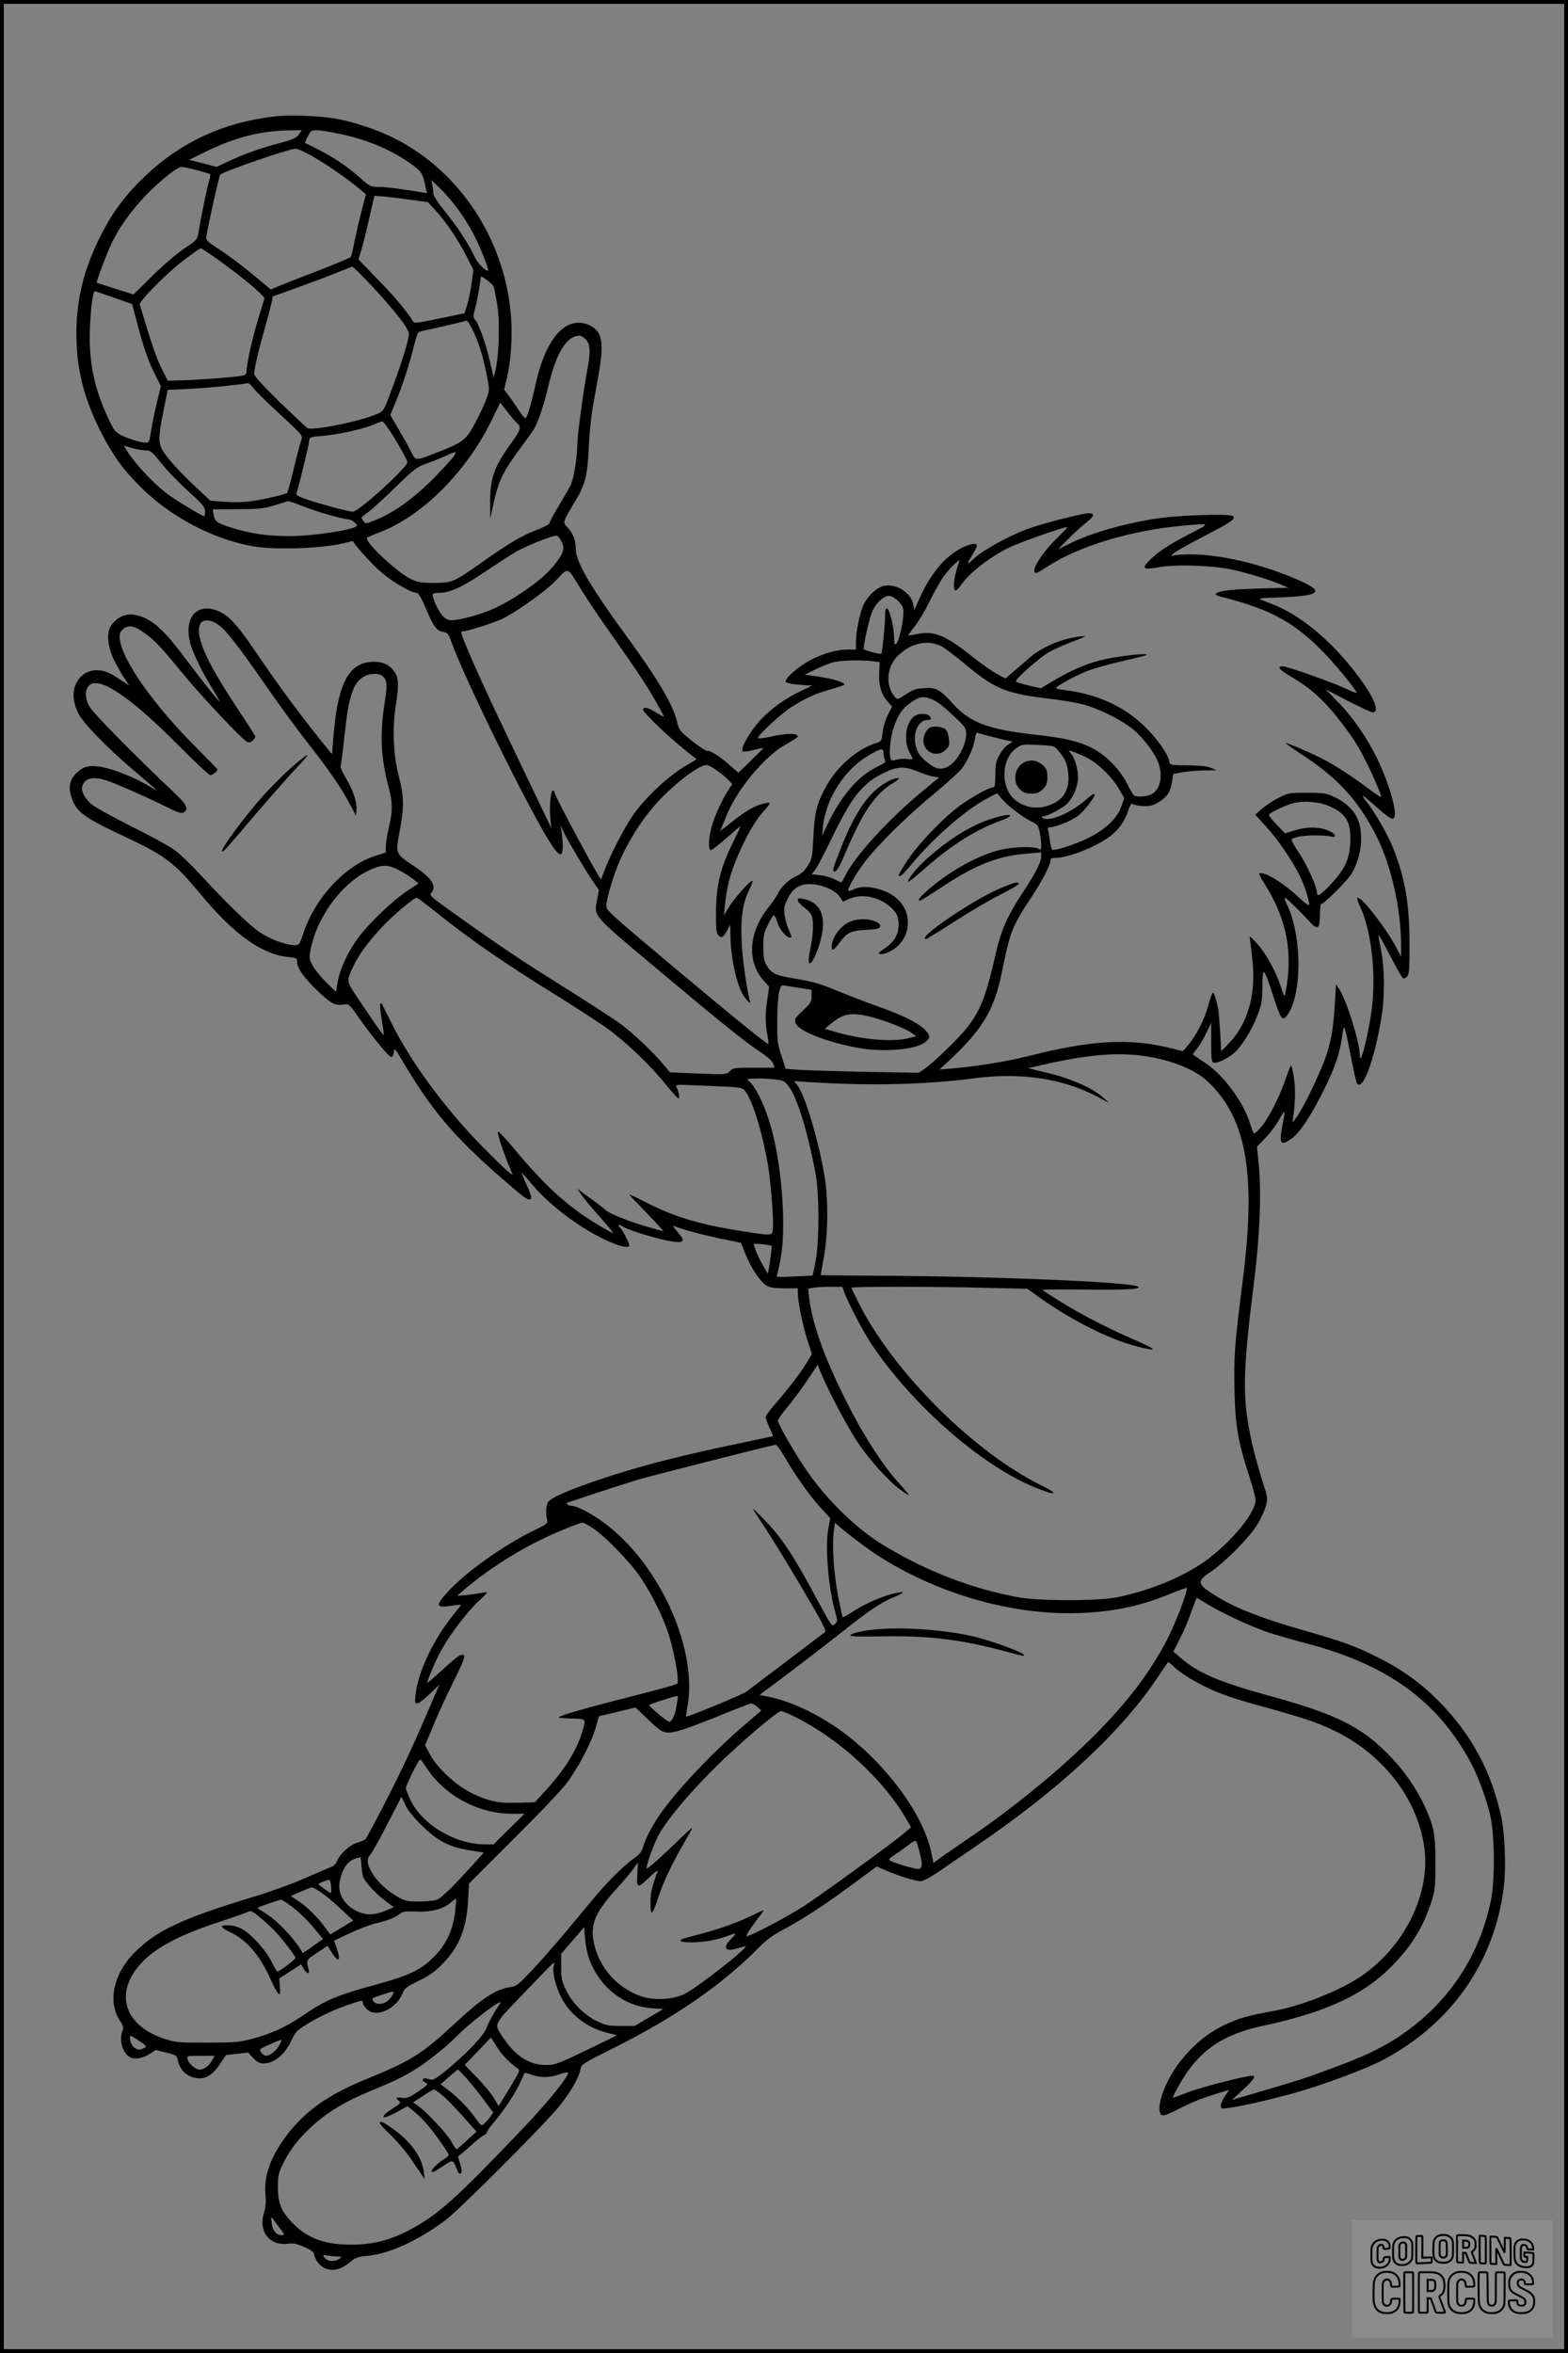 <?xml version="1.0" encoding="UTF-8"?>
<svg xmlns="http://www.w3.org/2000/svg" version="1.0" width="1024pt" height="1536pt" viewBox="0 0 1024 1536" preserveAspectRatio="xMidYMid meet">
  <rect x="0" y="0" width="1024" height="1536" fill="#808080" stroke="none"/>
  <g transform="translate(0.00 0.00) scale(1)">
    <g transform="translate(0,1536) scale(0.1,-0.1)" fill="#000000" stroke="none">
      <path d="M1794 14600 c-334 -38 -615 -168 -850 -393 -123 -117 -209 -233 -283 -378 -112 -219 -163 -424 -162 -649 0 -225 47 -415 156 -632 76 -152 144 -248 260 -364 195 -196 475 -344 737 -390 155 -27 485 -13 617 26 19 5 35 9 36 7 14 -29 129 -155 185 -203 74 -63 196 -134 230 -134 13 0 29 -27 60 -100 51 -120 71 -147 114 -155 29 -6 35 -13 51 -58 81 -230 477 -1037 632 -1292 74 -121 98 -132 98 -45 -1 30 -4 73 -8 95 l-8 40 24 -50 c26 -55 129 -228 189 -318 l39 -57 -11 -61 c-21 -115 -41 -92 409 -469 393 -330 559 -463 653 -525 49 -32 80 -60 87 -77 l10 -28 -135 0 c-127 0 -136 -1 -157 -22 -23 -23 -25 -23 -207 -16 l-185 8 -39 47 c-65 79 -196 204 -278 265 -42 32 -213 143 -380 247 -276 172 -448 288 -765 516 -99 71 -110 82 -97 96 39 43 4 98 -112 175 -123 82 -122 79 -94 227 30 158 29 227 -5 357 -36 138 -44 311 -21 459 21 137 20 179 -4 219 -29 48 -75 72 -138 72 -157 0 -231 -128 -261 -450 -6 -63 -11 -124 -11 -135 0 -20 -1 -20 -18 1 -187 230 -310 396 -497 670 -105 155 -162 216 -227 244 -145 62 -234 -46 -182 -221 20 -65 79 -185 145 -291 26 -43 46 -78 44 -78 -7 0 -119 141 -227 285 -120 160 -186 225 -261 260 -91 43 -165 27 -220 -46 -33 -45 -26 -134 16 -224 20 -41 51 -96 69 -122 l32 -48 -29 19 c-17 11 -46 30 -65 42 -86 56 -174 51 -229 -11 -50 -58 -54 -141 -10 -231 33 -66 183 -220 359 -370 83 -70 150 -128 150 -130 0 -3 -17 6 -38 19 -102 63 -256 124 -338 133 -68 8 -96 1 -139 -37 -47 -42 -60 -90 -40 -157 30 -100 76 -135 342 -260 273 -128 330 -171 501 -377 219 -264 399 -393 571 -412 58 -6 61 -7 61 -32 0 -41 48 -108 139 -194 87 -81 110 -93 166 -84 33 5 36 3 91 -76 91 -130 203 -267 219 -267 8 0 15 13 17 32 3 31 5 28 53 -52 190 -323 334 -494 645 -766 139 -121 169 -144 186 -144 22 0 17 22 -22 107 -19 43 -31 74 -26 68 5 -5 38 -43 72 -83 121 -142 333 -297 509 -372 71 -30 121 -38 121 -20 0 16 -48 108 -60 115 -5 3 -10 11 -10 16 0 5 10 3 23 -5 62 -40 345 -116 381 -103 23 9 20 18 -21 67 -27 31 -32 42 -18 36 47 -21 188 -58 306 -83 l128 -26 29 -73 c38 -93 97 -181 136 -205 24 -15 51 -19 119 -19 l87 0 0 -29 c0 -55 31 -207 61 -303 l31 -97 -37 -62 c-40 -65 -124 -175 -212 -275 -29 -34 -53 -67 -53 -75 0 -8 11 -38 25 -68 14 -30 24 -55 23 -56 -2 -1 -106 -23 -233 -50 -299 -62 -511 -114 -716 -175 -274 -82 -487 -165 -518 -203 -15 -19 -19 -77 -8 -117 6 -24 1 -29 -95 -75 -187 -92 -420 -257 -539 -381 -100 -105 -98 -123 10 -106 34 5 61 7 61 5 0 -2 -21 -29 -47 -61 -130 -160 -232 -373 -249 -522 -6 -53 -4 -60 11 -60 9 0 45 27 80 61 l64 61 -36 -84 c-127 -297 -189 -432 -304 -658 -72 -140 -136 -260 -142 -266 -7 -6 -31 -16 -55 -23 -46 -13 -113 -74 -132 -122 -7 -16 -22 -31 -34 -35 -11 -4 -86 -36 -166 -71 -80 -36 -226 -89 -325 -119 -494 -149 -662 -229 -808 -382 -130 -137 -163 -316 -82 -436 20 -29 23 -41 15 -62 -24 -63 0 -148 51 -174 29 -16 84 -6 129 24 l37 24 69 -17 c64 -16 69 -19 75 -49 13 -66 60 -110 126 -118 56 -7 101 21 149 91 l40 60 72 8 73 8 33 -36 c25 -26 42 -35 66 -35 72 0 143 60 186 156 19 42 34 60 79 88 82 53 179 100 278 135 102 36 107 36 107 16 0 -9 11 -27 25 -40 60 -61 196 1 236 107 10 28 27 40 102 77 69 33 107 60 156 110 109 110 159 233 168 420 l6 105 301 301 c196 196 319 326 352 375 76 110 150 255 174 341 l22 76 119 28 119 29 63 -60 c34 -34 75 -71 91 -82 55 -42 99 -31 416 97 95 39 180 71 186 71 7 0 25 -10 40 -23 l26 -23 -98 -84 c-213 -180 -467 -449 -571 -605 -49 -73 -87 -146 -103 -202 -10 -33 -24 -49 -66 -79 -30 -20 -91 -76 -137 -123 -85 -90 -91 -97 -297 -346 -69 -82 -169 -197 -224 -255 -91 -96 -103 -106 -145 -112 -94 -14 -181 -71 -354 -231 -222 -206 -287 -247 -582 -368 -239 -97 -386 -197 -507 -348 -116 -145 -168 -283 -154 -413 4 -44 1 -76 -10 -113 -38 -121 35 -216 154 -202 38 5 59 1 109 -21 52 -23 62 -32 67 -58 4 -17 19 -43 35 -58 53 -51 128 -43 202 21 28 25 46 31 101 36 146 13 330 96 515 232 88 65 648 625 748 749 71 88 126 184 135 236 5 34 9 37 249 157 378 191 678 399 911 634 54 55 99 88 160 120 135 72 272 161 450 293 l166 122 54 -24 c81 -35 198 -72 231 -72 18 0 60 22 116 60 48 33 158 108 243 166 547 372 952 748 1190 1104 35 52 65 97 67 99 2 3 18 -9 36 -26 46 -43 111 -85 203 -131 98 -49 181 -78 415 -142 240 -67 315 -92 425 -144 325 -154 552 -447 596 -769 40 -301 -130 -645 -414 -838 -133 -91 -383 -191 -560 -224 -190 -35 -237 -49 -336 -96 -111 -54 -204 -132 -290 -243 -83 -107 -143 -260 -128 -322 9 -33 23 -31 117 16 97 49 149 70 255 103 l82 25 -24 -35 c-30 -45 -39 -72 -26 -85 12 -12 252 38 463 96 184 50 479 160 589 218 449 237 731 641 791 1132 15 122 7 343 -16 451 -63 298 -197 546 -410 761 -121 121 -237 205 -397 285 -147 74 -226 102 -476 174 -309 88 -479 157 -622 253 -80 54 -79 75 7 132 92 60 259 231 306 311 21 35 45 87 53 116 15 52 15 53 -25 175 -21 68 -51 175 -65 238 -65 294 -62 450 15 1065 36 286 47 563 30 746 l-12 124 54 56 c30 30 70 84 90 120 42 73 43 71 21 -41 -22 -119 -10 -134 63 -81 53 38 127 152 212 323 69 138 105 246 117 351 4 35 10 53 15 46 4 -7 22 -88 40 -180 18 -92 35 -173 40 -180 36 -59 114 147 161 431 23 143 21 329 -7 459 -8 41 -14 76 -12 77 2 2 36 -59 76 -136 40 -77 77 -142 83 -146 5 -3 17 1 26 10 15 15 17 44 17 219 -1 256 -27 414 -104 614 -35 89 -124 246 -179 312 -45 56 -22 43 65 -35 85 -76 111 -91 119 -69 17 43 -34 218 -109 376 -66 138 -158 272 -255 372 l-86 88 145 -76 c81 -41 154 -75 163 -75 50 0 12 94 -98 241 -171 228 -381 401 -567 469 -35 13 -67 26 -71 29 -5 4 22 8 60 9 335 9 376 33 197 113 -225 101 -505 169 -699 170 -56 0 -110 -3 -120 -7 -13 -5 -17 -4 -12 4 8 13 78 54 236 136 145 75 177 97 165 115 -12 21 -377 8 -530 -18 -218 -38 -402 -92 -538 -159 l-78 -38 68 68 c37 38 89 86 116 106 54 42 60 62 17 62 -39 0 -317 -71 -400 -103 -132 -50 -296 -141 -357 -200 -41 -38 -41 -31 -3 31 17 27 30 54 30 61 0 19 -43 12 -98 -15 -110 -55 -208 -172 -278 -333 l-33 -74 -7 38 c-14 75 -109 136 -189 121 -47 -9 -107 -64 -135 -123 -25 -54 -50 -174 -50 -244 l0 -49 -53 0 c-74 0 -157 -24 -248 -71 -71 -37 -159 -113 -159 -138 0 -10 51 -19 130 -24 l45 -2 -69 -33 c-105 -49 -197 -115 -269 -191 -66 -70 -134 -188 -117 -205 4 -4 36 -1 71 8 34 8 63 15 64 13 1 -1 -35 -38 -81 -82 l-82 -80 -54 48 c-61 56 -132 101 -150 95 -6 -2 -50 27 -97 64 -82 66 -86 71 -99 125 -24 107 -123 276 -323 550 -250 342 -339 496 -339 583 0 55 -18 100 -57 141 -29 31 -29 30 58 175 61 102 76 162 84 344 3 79 15 194 25 255 11 60 29 162 40 225 35 203 23 274 -53 313 -151 77 -289 -68 -357 -373 -35 -155 -58 -230 -70 -230 -5 0 -26 26 -46 58 -20 31 -49 73 -64 92 l-28 36 19 79 c25 106 36 260 27 387 -34 502 -329 957 -762 1175 -111 56 -264 107 -381 128 -109 19 -304 27 -401 15z m157 -118 c-17 -24 -37 -33 -128 -57 -117 -30 -240 -74 -343 -124 l-65 -31 -90 24 -90 23 115 56 c186 91 355 133 538 136 l83 1 -20 -28z m252 7 c182 -36 333 -98 466 -188 78 -54 91 -71 106 -141 l13 -62 -32 6 c-97 18 -238 36 -284 36 -51 0 -57 3 -120 59 -104 91 -193 148 -360 228 -2 0 6 19 18 42 18 36 24 41 56 41 20 0 82 -9 137 -21z m-136 -165 c102 -61 217 -142 291 -206 l32 -26 -30 -114 c-16 -62 -36 -152 -46 -199 -9 -48 -19 -91 -23 -96 -3 -6 -100 -46 -216 -91 -115 -44 -232 -90 -258 -101 l-48 -21 -82 68 c-104 87 -183 147 -273 206 -64 42 -71 50 -66 74 15 92 84 397 90 402 29 24 450 169 493 169 15 1 73 -27 136 -65z m-780 -75 c43 -12 81 -23 85 -25 3 -2 0 -25 -8 -50 -13 -45 -57 -259 -69 -339 -6 -38 -12 -45 -88 -95 -46 -30 -138 -108 -209 -178 l-126 -124 -119 37 c-65 20 -119 38 -121 40 -5 4 64 187 96 255 70 147 195 302 345 427 56 47 96 73 112 73 14 0 60 -10 102 -21z m1707 -259 c30 -41 73 -109 95 -152 40 -72 106 -237 98 -244 -10 -10 -67 46 -85 85 -40 86 -111 196 -192 295 -46 57 -80 109 -80 121 0 13 -3 38 -6 56 l-7 34 62 -60 c33 -32 85 -93 115 -135z m-299 64 l100 -14 53 -58 c67 -73 148 -194 202 -301 l42 -84 -12 -83 c-6 -46 -19 -110 -28 -141 l-18 -58 -164 -34 c-154 -32 -165 -33 -174 -17 -37 62 -126 168 -233 276 l-122 126 18 59 c10 33 34 127 52 209 l34 148 75 -6 c41 -4 120 -14 175 -22z m-1284 -380 c163 -115 321 -247 316 -264 -3 -8 -21 -68 -41 -132 -37 -121 -76 -297 -76 -341 0 -21 -6 -26 -37 -31 -64 -10 -282 -26 -383 -29 l-95 -2 -41 83 c-34 68 -64 155 -141 413 -7 23 189 219 302 302 50 37 93 67 96 67 4 0 49 -30 100 -66z m1013 -176 c153 -164 246 -283 246 -316 0 -40 -37 -161 -103 -341 -60 -163 -60 -163 -101 -182 -113 -50 -424 -113 -459 -93 -8 5 -89 82 -181 170 -114 111 -166 169 -166 183 0 33 27 150 70 301 21 74 41 151 45 170 l6 35 162 58 c89 32 205 75 257 97 52 21 98 39 102 39 3 1 58 -54 122 -121z m800 -8 c3 -8 13 -58 22 -110 19 -109 14 -335 -9 -430 l-13 -55 -23 100 c-27 118 -74 251 -97 276 -15 17 -15 23 -1 76 13 47 37 183 37 207 0 11 79 -49 84 -64z m-2480 -73 l119 -42 29 -110 c41 -160 75 -260 120 -348 l39 -78 -26 -105 c-14 -58 -31 -141 -38 -185 -10 -69 -14 -79 -32 -79 -33 0 -117 25 -163 49 -39 20 -49 33 -82 104 -88 188 -123 337 -124 532 0 130 18 306 33 304 3 0 60 -19 125 -42z m2337 -200 c40 -76 70 -171 94 -286 23 -113 23 -114 4 -168 -10 -30 -42 -100 -71 -155 -62 -118 -82 -135 -242 -197 -160 -63 -150 -63 -185 8 -17 33 -54 99 -82 146 l-50 86 34 82 c42 98 98 272 123 379 12 50 24 80 34 83 8 2 78 18 155 35 76 17 141 33 144 35 8 8 22 -7 42 -48z m744 -72 c30 -29 33 -82 10 -201 -27 -149 -65 -429 -65 -489 0 -83 -24 -225 -45 -266 -10 -19 -44 -78 -76 -131 -33 -54 -59 -103 -59 -111 0 -8 -37 -28 -86 -47 -101 -39 -171 -81 -347 -204 -196 -138 -203 -141 -322 -141 -89 0 -106 3 -155 27 -93 46 -306 248 -283 268 5 4 40 19 80 34 275 104 563 389 727 719 l63 129 46 -59 c24 -32 54 -67 66 -77 28 -25 22 -42 -49 -141 -104 -144 -131 -223 -129 -381 l1 -99 18 85 c34 160 64 222 188 388 32 42 66 90 76 105 29 48 66 154 97 286 51 217 119 327 202 330 10 1 29 -10 42 -24z m-2167 -322 c16 -21 95 -98 175 -172 139 -127 145 -135 136 -160 -6 -14 -28 -97 -49 -185 -21 -87 -41 -160 -44 -163 -9 -10 -151 -43 -230 -54 -51 -8 -117 -9 -177 -5 l-96 8 -116 109 c-64 60 -138 140 -166 177 -61 81 -63 100 -23 302 l27 135 150 7 c116 6 310 25 377 37 3 0 20 -16 36 -36z m910 -310 c64 -105 92 -157 92 -171 0 -34 -317 -322 -355 -322 -26 0 -171 38 -278 72 -77 26 -96 35 -91 48 12 29 84 325 84 346 0 19 7 22 83 28 101 8 275 47 337 74 25 12 50 21 57 21 6 1 38 -43 71 -96z m-1704 -78 c27 -8 66 -15 86 -15 33 0 41 -6 102 -82 36 -46 115 -128 176 -183 96 -87 110 -104 111 -132 1 -18 -2 -33 -6 -33 -9 0 -135 74 -208 123 -101 68 -228 199 -300 310 -9 15 -16 27 -14 27 2 0 26 -7 53 -15z m2105 -46 c-6 -12 -63 -75 -127 -141 -128 -132 -259 -228 -383 -280 -68 -28 -71 -29 -85 -11 -7 10 -13 20 -13 23 0 3 21 21 47 40 26 19 106 92 177 162 120 116 136 129 201 152 39 14 96 37 125 50 67 31 72 31 58 5z m-990 -334 c89 -35 261 -85 295 -85 20 0 56 -27 56 -41 0 -25 -281 -69 -441 -69 -140 0 -257 17 -376 55 -96 30 -110 40 -118 85 l-6 35 163 1 c145 1 172 4 243 26 44 14 84 26 89 27 5 0 47 -15 95 -34z m5785 -183 c-139 -72 -207 -118 -264 -177 -46 -48 -31 -56 73 -37 112 19 348 11 477 -17 102 -23 247 -67 320 -99 l45 -19 -205 -5 c-190 -6 -270 -17 -270 -38 0 -4 21 -13 48 -19 301 -77 453 -158 633 -336 85 -84 239 -270 239 -288 0 -3 -38 12 -85 34 -90 41 -368 139 -397 139 -39 0 -24 -21 40 -59 146 -85 233 -164 351 -320 74 -98 104 -145 156 -250 45 -89 95 -208 95 -223 0 -5 -35 18 -78 50 -102 78 -231 162 -312 202 -77 39 -220 100 -234 100 -5 0 53 -41 129 -91 218 -144 352 -294 466 -521 95 -189 159 -474 159 -710 l0 -73 -26 50 c-73 139 -240 353 -260 333 -3 -4 6 -32 21 -63 74 -157 105 -458 70 -688 -28 -186 -75 -356 -75 -272 0 80 -84 349 -132 425 l-23 35 -7 -119 c-9 -156 -22 -237 -54 -338 -31 -97 -136 -319 -188 -398 -37 -54 -37 -55 -32 -20 15 97 17 192 7 259 -6 41 -14 78 -18 84 -3 5 -18 -29 -33 -75 -36 -112 -111 -262 -161 -321 -22 -26 -44 -47 -48 -47 -4 0 -15 27 -25 59 -43 143 -172 320 -293 401 -43 29 -80 54 -82 56 -2 2 9 18 24 36 16 18 43 64 62 103 l33 69 0 -127 c0 -108 2 -129 16 -134 19 -7 88 25 131 61 49 41 121 156 155 248 28 73 31 96 32 191 1 132 9 126 68 -56 50 -152 58 -168 84 -147 9 8 25 33 35 55 74 168 62 495 -25 677 -13 26 -20 48 -15 48 8 0 93 -81 158 -153 56 -62 71 -53 71 44 0 40 4 69 10 69 18 0 171 153 197 197 63 108 80 247 43 347 -25 65 -78 117 -159 155 -51 23 -67 26 -176 26 -116 0 -122 -1 -185 -33 -36 -18 -85 -51 -109 -72 l-44 -38 67 -73 c76 -82 171 -219 222 -321 31 -62 64 -162 64 -196 0 -8 -31 14 -68 50 -103 97 -236 177 -258 155 -3 -3 12 -31 32 -63 148 -231 191 -458 138 -718 -6 -27 -8 -23 -28 40 -33 101 -100 223 -157 285 -50 54 -50 54 -45 22 3 -18 10 -82 16 -142 23 -225 -36 -415 -166 -544 l-39 -39 -6 119 c-4 65 -10 134 -13 153 -15 73 -27 110 -35 110 -4 0 -18 -37 -30 -82 -23 -90 -80 -201 -133 -262 l-33 -38 -85 21 c-264 65 -513 51 -912 -50 -156 -39 -340 -69 -513 -84 l-80 -7 89 83 c114 107 196 210 239 302 41 87 60 148 92 310 42 203 64 256 177 425 72 108 128 214 128 245 0 13 8 17 33 17 82 0 261 70 354 139 56 41 99 101 120 167 9 30 21 50 26 47 23 -14 92 -20 126 -11 45 13 97 51 115 86 8 15 17 48 21 74 l7 46 62 11 c35 6 98 11 142 12 l79 1 -35 15 c-25 11 -69 16 -152 17 -116 1 -116 1 -122 26 -11 53 -84 155 -168 235 -135 128 -309 206 -521 231 -32 3 -55 10 -50 15 23 22 136 83 207 110 45 17 148 46 229 64 82 19 151 36 155 39 16 17 -200 -8 -305 -35 -92 -23 -192 -67 -301 -131 l-85 -51 -79 18 c-43 10 -81 22 -83 26 -9 13 153 157 216 192 35 20 103 50 152 68 48 17 85 34 83 36 -3 3 -42 -2 -88 -11 -103 -21 -211 -72 -280 -134 -29 -26 -75 -66 -103 -89 l-49 -42 -56 30 c-31 16 -108 71 -171 121 -165 132 -241 162 -350 139 -28 -6 -54 -10 -56 -8 -2 2 15 26 37 53 23 27 68 101 99 165 32 64 72 136 89 160 38 55 118 133 107 104 -33 -87 -46 -177 -26 -189 5 -3 21 13 37 35 55 79 181 178 312 244 60 30 357 135 382 135 4 0 -23 -30 -61 -67 -112 -108 -187 -233 -141 -233 5 0 38 19 73 42 206 134 548 237 889 267 180 16 179 18 34 -57z m-4099 -43 c24 -45 18 -73 -28 -135 -51 -70 -120 -130 -237 -208 -115 -77 -215 -123 -328 -152 -126 -32 -147 -31 -182 7 -29 30 -72 127 -63 142 2 4 19 7 38 7 73 0 155 37 303 138 81 54 173 114 205 132 77 43 247 109 264 103 8 -3 20 -18 28 -34z m135 -325 c38 -61 112 -171 164 -245 169 -238 252 -362 314 -469 33 -58 59 -106 57 -108 -1 -2 -24 11 -51 27 -51 33 -84 40 -84 17 0 -17 166 -176 270 -259 41 -33 76 -61 78 -62 2 -1 -23 -17 -55 -35 -123 -69 -282 -218 -365 -340 -54 -80 -148 -263 -178 -347 -13 -35 -24 -63 -25 -63 -11 0 -305 549 -305 570 0 5 -4 10 -9 10 -15 0 -24 -104 -17 -179 l6 -66 -24 50 c-58 120 -266 556 -351 735 -89 188 -196 431 -210 478 -5 18 -2 22 14 22 28 0 207 58 255 82 102 52 276 177 346 248 87 90 69 97 170 -66z m2066 -68 c27 -27 34 -42 34 -74 0 -59 -28 -185 -45 -202 -13 -12 -15 -8 -16 40 -1 67 -29 182 -46 188 -10 3 -13 -13 -13 -55 0 -51 -18 -234 -24 -240 -6 -7 -116 23 -116 31 0 30 35 189 52 233 22 60 76 113 114 113 16 0 39 -13 60 -34z m-4439 -155 c52 -38 127 -134 322 -415 88 -126 207 -288 264 -360 124 -156 223 -299 274 -399 l38 -72 3 39 c4 51 -21 125 -70 208 -22 37 -37 71 -34 77 3 5 15 95 26 199 28 266 57 349 133 389 37 18 92 19 114 1 30 -25 34 -57 18 -156 -35 -217 -30 -364 20 -558 30 -113 31 -162 5 -274 -11 -47 -20 -103 -20 -125 l0 -40 -69 -22 c-194 -61 -389 -269 -467 -497 -28 -84 -30 -86 -60 -86 -53 0 -156 37 -224 82 -66 42 -210 182 -399 386 -57 62 -131 132 -165 156 -33 24 -161 94 -283 154 -121 61 -238 126 -258 144 -42 37 -68 88 -58 115 18 53 63 65 148 42 50 -14 278 -114 403 -177 74 -37 96 -44 110 -36 36 23 25 48 -55 124 -290 275 -543 533 -562 573 -25 51 -27 94 -5 125 56 80 261 -53 586 -380 108 -109 203 -198 211 -198 15 0 47 25 47 37 0 3 -61 66 -135 140 -275 273 -487 572 -502 708 -4 34 -1 47 16 64 35 35 80 28 147 -23 72 -53 98 -81 253 -269 123 -149 378 -420 414 -439 14 -7 23 -5 38 8 11 10 18 23 15 30 -3 7 -60 96 -126 196 -197 296 -269 465 -231 537 17 31 69 28 118 -8z m4722 -140 c20 -11 85 -60 145 -109 206 -173 273 -200 582 -236 71 -9 163 -25 204 -36 103 -29 243 -99 317 -159 70 -57 145 -157 168 -221 31 -89 12 -175 -45 -205 -30 -16 -98 -20 -115 -7 -5 4 -25 38 -44 75 -49 99 -145 194 -241 240 -89 42 -172 60 -375 83 -289 32 -413 79 -519 197 -86 96 -112 110 -190 105 -53 -3 -73 -10 -119 -40 -52 -35 -56 -36 -71 -20 -63 71 -58 192 12 265 84 88 198 115 291 68z m-454 -97 l50 -6 -3 -65 c-5 -83 12 -143 52 -189 l32 -37 -28 -54 c-15 -30 -30 -81 -34 -113 -6 -57 -8 -60 -43 -71 -131 -42 -261 -158 -335 -299 -53 -101 -67 -161 -74 -315 -7 -133 -9 -143 -37 -187 -21 -33 -43 -53 -78 -69 -51 -24 -100 -73 -120 -118 -7 -14 -32 -51 -56 -81 -133 -165 -146 -357 -33 -482 l35 -39 -11 -77 c-15 -95 -15 -161 -1 -236 6 -32 9 -60 7 -61 -6 -6 -254 196 -633 514 -406 341 -425 358 -425 387 0 52 53 224 99 321 78 163 170 295 280 403 117 116 244 204 281 195 28 -7 103 -61 138 -98 l24 -25 -25 -39 c-43 -68 -84 -156 -106 -227 -24 -77 -28 -166 -8 -166 6 1 52 36 102 80 49 43 90 78 91 77 1 -1 -22 -51 -52 -112 -80 -163 -107 -277 -108 -447 -1 -115 2 -140 16 -154 20 -20 33 -13 58 34 l19 37 1 -60 c1 -171 47 -365 101 -426 29 -32 30 -32 25 -9 -25 105 -48 277 -53 391 -7 152 9 249 52 335 13 27 22 50 19 54 -9 9 -121 -116 -155 -173 l-31 -52 7 74 c4 40 15 107 25 147 37 145 140 358 214 443 66 76 66 75 22 67 -60 -11 -127 -49 -217 -122 -44 -36 -79 -61 -76 -57 3 4 19 44 37 88 71 181 255 402 398 479 39 22 72 43 72 47 0 24 -69 24 -177 0 -46 -10 -83 -14 -83 -9 0 19 150 159 218 202 90 58 161 90 260 117 43 12 81 25 85 29 14 12 -71 39 -168 53 l-90 13 77 37 c42 21 96 42 120 46 52 11 175 13 243 5z m391 -249 c39 -16 74 -44 167 -132 52 -50 57 -59 57 -97 0 -22 -10 -61 -21 -86 -44 -98 -104 -147 -164 -136 -37 7 -109 66 -129 105 -47 93 -12 211 63 211 24 0 27 10 9 28 -15 15 -62 16 -88 2 -61 -32 -83 -157 -42 -237 12 -23 22 -44 22 -47 0 -3 -16 -3 -36 0 -20 2 -52 0 -70 -5 -31 -9 -35 -7 -40 16 -10 38 4 148 27 208 28 76 57 115 113 153 54 36 80 39 132 17z m394 -245 c41 -11 88 -22 105 -25 l29 -6 -30 -20 c-17 -10 -43 -41 -57 -68 -23 -41 -27 -61 -27 -130 0 -68 -3 -81 -16 -81 -25 0 -142 -65 -219 -122 -107 -80 -263 -242 -333 -346 -34 -51 -62 -98 -62 -103 0 -22 23 -4 83 69 149 179 362 363 501 434 l58 30 30 -36 c36 -44 135 -120 193 -148 40 -19 45 -26 55 -70 5 -27 10 -65 10 -84 0 -31 -2 -34 -19 -24 -33 17 -171 12 -257 -10 -142 -36 -327 -140 -461 -257 -58 -51 -75 -73 -55 -73 5 0 67 39 138 86 226 150 371 207 564 222 l90 8 0 -26 c0 -38 -38 -112 -125 -243 -96 -147 -137 -239 -171 -387 -63 -278 -97 -368 -182 -480 -54 -71 -225 -238 -285 -278 l-37 -25 -343 6 c-188 4 -383 10 -434 13 l-92 7 -28 86 c-26 79 -28 98 -27 231 0 82 6 164 13 188 11 40 14 43 39 38 15 -3 60 -10 100 -16 l72 -12 0 -41 c0 -37 -6 -46 -56 -93 -49 -45 -56 -55 -50 -78 13 -51 177 -120 386 -162 178 -37 410 -18 469 38 29 26 26 42 -14 81 -46 44 -145 92 -315 152 -74 27 -193 72 -264 102 -103 42 -155 57 -255 73 -136 22 -163 34 -196 91 -16 27 -20 52 -20 119 0 74 4 93 31 145 16 33 33 60 38 60 5 0 15 -20 22 -44 13 -45 58 -101 81 -101 17 0 17 -1 -6 51 -11 24 -23 68 -27 96 -6 45 -3 60 20 106 36 74 85 102 167 94 73 -6 147 -42 174 -83 l20 -30 40 18 c88 39 210 11 284 -66 27 -28 35 -45 39 -85 6 -70 -22 -126 -89 -171 -43 -29 -48 -36 -31 -38 12 -2 38 5 58 14 147 70 167 263 36 361 -76 57 -204 80 -266 48 -16 -9 -32 -13 -35 -10 -9 10 49 113 107 189 85 111 272 296 446 439 87 72 172 149 188 171 41 55 77 138 85 193 5 35 9 43 22 38 9 -4 50 -15 91 -25z m433 -92 c45 -53 60 -88 64 -158 6 -83 -23 -143 -84 -178 -90 -49 -183 -45 -260 13 -101 78 -97 273 7 343 33 23 42 24 140 19 104 -5 105 -5 133 -39z m-1143 -14 c0 -14 4 -33 9 -43 8 -15 0 -22 -53 -48 -122 -60 -229 -184 -317 -365 l-40 -83 5 56 c19 188 143 380 306 472 77 44 90 45 90 11z m1320 -26 c78 -38 172 -128 219 -211 l33 -57 -18 -52 c-26 -80 -109 -157 -226 -213 -92 -43 -211 -80 -227 -71 -4 3 -11 30 -15 60 -3 30 -9 61 -12 70 -4 11 0 16 13 16 35 0 131 38 176 69 44 30 126 136 114 147 -4 4 -24 -9 -46 -29 -99 -89 -244 -154 -288 -128 -14 8 -15 10 -3 11 28 0 135 57 162 86 40 43 68 112 68 170 0 57 -21 128 -48 157 -16 19 -16 19 8 13 14 -4 54 -21 90 -38z m-1097 -94 c34 -15 79 -29 101 -33 l39 -6 -109 -90 c-221 -183 -439 -421 -503 -550 -12 -25 -25 -45 -27 -45 -3 0 -23 9 -46 21 -22 11 -64 23 -94 26 l-53 6 24 32 c14 17 61 108 106 201 131 273 202 362 344 430 86 42 133 43 218 8z m2682 -224 c118 -51 150 -105 143 -243 -6 -109 -35 -170 -129 -272 -67 -71 -89 -83 -89 -49 0 35 -65 179 -115 254 -31 45 -53 85 -50 90 16 25 174 36 265 18 30 -6 22 17 -12 34 -59 30 -146 34 -226 9 l-70 -21 -55 57 c-31 32 -53 61 -50 65 9 15 108 61 158 75 66 17 168 10 230 -17z m-6069 -421 c32 -16 74 -43 93 -58 l34 -28 -74 -49 c-89 -59 -240 -201 -314 -298 -68 -90 -122 -203 -139 -292 l-12 -69 -66 65 c-36 36 -76 86 -88 110 -21 42 -22 49 -11 105 47 227 222 453 410 526 65 26 100 23 167 -12z m246 -277 c221 -177 429 -321 793 -547 121 -75 265 -169 320 -208 122 -88 282 -240 381 -364 42 -51 79 -93 85 -93 10 0 3 43 -13 73 -9 17 -2 18 124 12 73 -3 170 -7 215 -9 47 -2 89 -8 98 -16 49 -41 118 -254 160 -494 18 -104 37 -341 33 -409 -4 -57 6 -56 -208 -23 -273 43 -439 93 -625 189 -58 30 -105 52 -105 49 0 -3 53 -59 118 -125 64 -66 110 -118 102 -115 -9 3 -51 16 -93 27 -128 36 -258 88 -286 115 -14 13 -61 50 -104 80 l-78 56 33 -46 c18 -26 72 -90 120 -143 47 -53 85 -98 82 -100 -2 -2 -50 24 -106 58 -192 116 -339 250 -543 495 -54 66 -101 114 -103 108 -4 -14 29 -117 69 -215 l28 -68 -27 20 c-16 11 -100 94 -189 184 -232 239 -449 534 -573 782 -36 72 -66 132 -67 134 -2 2 -6 1 -10 -2 -3 -4 1 -51 10 -104 9 -53 15 -98 13 -100 -3 -3 -74 98 -173 247 -71 105 -71 104 -27 199 34 75 100 165 195 266 72 75 202 185 221 185 4 0 62 -44 130 -98z m2839 -681 c92 -24 223 -75 263 -104 l30 -21 -50 -13 c-104 -27 -301 -10 -473 39 l-74 22 39 33 c81 68 135 77 265 44z m1792 -256 c166 -25 320 -87 399 -160 257 -239 323 -599 235 -1295 -54 -424 -60 -501 -55 -728 5 -232 23 -333 99 -568 21 -66 39 -132 39 -146 0 -93 -202 -323 -379 -432 -150 -93 -337 -164 -526 -203 -126 -25 -507 -25 -645 0 -307 57 -601 171 -880 340 -173 105 -359 284 -492 473 -78 111 -198 318 -198 341 0 7 27 46 61 86 33 39 92 118 130 175 l69 103 17 -43 c42 -107 177 -363 242 -460 77 -116 203 -256 281 -313 26 -19 51 -35 55 -35 4 0 -20 29 -52 64 -125 136 -257 344 -382 601 -126 256 -199 469 -217 625 l-6 57 32 7 c18 3 68 6 112 6 l79 0 11 -32 c24 -68 128 -267 183 -348 266 -395 712 -785 1062 -929 140 -58 168 -48 41 14 -437 216 -955 731 -1183 1175 -30 60 -55 111 -55 114 0 8 563 8 887 -1 l262 -6 95 -68 c206 -144 442 -262 620 -308 139 -36 138 -24 -4 38 -181 78 -352 166 -491 252 -63 39 -117 74 -121 78 -4 3 118 5 270 3 273 -3 373 2 356 18 -33 30 -902 68 -1686 72 -214 1 -388 3 -388 4 0 1 9 55 21 121 27 153 29 365 5 518 -36 224 -128 537 -179 601 l-21 27 100 -7 c391 -25 758 -17 1076 25 307 40 580 -1 808 -122 l75 -40 -40 36 c-66 60 -204 122 -355 159 l-135 33 90 21 c298 68 494 85 678 57z m-2415 -152 c50 -6 57 -10 88 -52 52 -71 124 -309 170 -561 25 -134 25 -439 1 -570 -10 -51 -19 -95 -20 -96 -1 -1 -55 -4 -120 -7 -102 -5 -118 -4 -113 8 3 8 13 54 23 102 37 191 14 568 -51 825 -42 166 -114 318 -164 347 -20 12 100 15 186 4z m-59 -1079 l32 -7 -7 -59 c-4 -32 -10 -73 -13 -91 l-7 -32 -32 56 c-18 31 -39 75 -47 98 l-14 41 28 0 c16 0 43 -3 60 -6z m116 -1386 c69 -120 164 -253 235 -331 l62 -67 -12 -67 c-23 -120 0 -394 46 -552 15 -51 15 -55 -4 -73 -19 -19 -20 -17 -128 183 -140 262 -224 388 -330 496 -47 49 -82 81 -77 73 4 -8 42 -67 84 -130 42 -63 149 -239 238 -389 131 -222 160 -277 149 -285 -8 -6 -121 -92 -252 -191 -131 -99 -249 -188 -262 -198 -24 -19 -386 -168 -392 -162 -2 2 1 29 7 61 68 365 -165 901 -512 1179 -87 70 -204 135 -243 135 -12 0 -26 5 -29 10 -3 6 -5 10 -3 10 2 0 83 27 180 60 97 32 226 73 285 91 104 30 876 226 899 228 6 1 33 -36 59 -81z m-1247 -468 c77 -51 244 -225 306 -318 76 -115 143 -250 182 -368 38 -117 72 -310 57 -325 -5 -5 -108 -34 -229 -65 -286 -72 -492 -129 -529 -146 -28 -12 -24 -13 63 -16 103 -3 100 0 76 -82 -38 -128 -116 -253 -247 -395 l-64 -70 -109 -3 c-132 -5 -203 11 -319 71 -96 50 -215 163 -259 248 l-30 56 58 139 c32 77 92 206 133 288 54 107 71 152 64 159 -16 16 -42 -2 -150 -101 -50 -46 -91 -81 -91 -78 0 18 57 151 92 214 57 103 176 260 245 321 31 28 55 53 52 55 -2 3 -22 1 -44 -4 -22 -4 -65 -10 -95 -13 l-54 -4 39 34 c138 119 321 240 490 323 111 56 265 118 291 120 7 0 39 -18 72 -40z m1765 -112 c373 -272 881 -439 1337 -439 248 1 447 38 658 125 59 24 109 42 111 40 14 -13 -83 -260 -146 -373 -109 -197 -232 -359 -422 -555 -217 -223 -529 -482 -824 -685 -78 -53 -169 -116 -202 -139 l-59 -43 -14 67 c-54 270 -343 641 -654 840 -136 88 -286 153 -405 177 l-62 13 212 159 c116 88 270 207 342 264 152 122 245 184 318 213 69 28 82 41 32 32 -77 -13 -206 -67 -282 -116 -41 -27 -77 -47 -80 -45 -2 3 -15 63 -29 134 -28 146 -40 318 -30 416 l8 67 49 -42 c28 -24 92 -73 142 -110z m2234 -375 c86 -55 305 -157 413 -192 52 -16 158 -47 235 -67 533 -139 856 -371 1077 -774 47 -85 105 -241 131 -354 28 -125 31 -418 4 -549 -87 -432 -358 -782 -760 -983 -82 -41 -204 -90 -417 -166 -47 -17 -182 -59 -300 -93 l-215 -63 73 67 c67 62 87 91 62 91 -45 0 -353 -79 -427 -110 -51 -21 -93 -35 -93 -33 0 14 57 115 94 168 124 173 269 257 532 309 71 15 191 47 268 72 244 80 406 175 544 318 125 130 194 243 248 406 26 80 28 96 28 255 1 192 -9 243 -73 381 -52 110 -129 222 -219 316 -186 194 -350 277 -792 398 -326 89 -470 151 -581 249 l-46 40 42 83 c24 46 58 125 75 176 18 50 34 92 36 92 2 0 29 -17 61 -37z m-3451 -625 c-3 -13 -8 -41 -11 -63 -7 -42 -29 -85 -44 -85 -12 0 -131 99 -131 109 0 6 150 55 183 60 4 0 5 -9 3 -21z m771 -118 c288 -144 579 -413 726 -672 l27 -46 -53 -45 c-74 -62 -521 -387 -647 -470 -107 -69 -365 -205 -375 -196 -5 5 29 57 87 132 16 20 26 37 23 37 -3 0 -31 -13 -63 -29 -86 -43 -206 -87 -312 -116 -52 -14 -112 -30 -133 -36 -92 -25 24 -39 151 -19 35 6 83 18 105 26 81 30 83 29 44 -10 -62 -62 -42 -91 44 -63 27 8 49 13 49 11 0 -22 -326 -275 -400 -311 -77 -37 -200 -43 -284 -14 -156 55 -271 184 -307 345 -27 123 7 203 156 366 43 47 89 102 103 123 13 20 26 37 27 37 1 0 0 -34 -3 -75 -6 -94 2 -95 82 -17 32 31 55 48 51 37 -43 -118 -50 -150 -46 -238 2 -55 15 -39 46 55 32 103 94 233 168 360 31 53 57 100 57 104 0 5 -42 -32 -92 -82 -109 -106 -199 -186 -205 -181 -7 8 41 145 73 208 52 100 190 266 358 435 160 160 420 383 447 384 9 0 53 -18 96 -40z m-2388 -363 c121 -163 329 -267 535 -267 l81 0 -101 -100 -101 -100 -54 0 c-198 1 -411 128 -489 291 -16 35 -30 70 -30 77 0 7 21 54 46 105 41 80 48 90 58 73 6 -10 31 -46 55 -79z m-56 -342 c104 -102 177 -141 311 -163 l95 -15 -36 -41 c-158 -177 -240 -257 -272 -268 -20 -6 -72 -11 -117 -11 -68 0 -88 4 -130 27 -73 40 -141 102 -174 160 -35 60 -37 92 -11 120 11 12 61 101 111 199 l92 178 25 -52 c15 -35 53 -81 106 -134z m3251 -170 c23 -88 21 -115 -8 -115 -26 0 -149 36 -180 52 -16 9 -12 14 35 46 30 19 70 48 89 64 19 15 38 24 42 20 4 -4 14 -34 22 -67z m-3629 -175 c25 -43 84 -105 137 -145 l60 -45 -45 -19 c-77 -33 -127 -36 -186 -11 -94 41 -140 119 -121 205 19 84 52 129 106 144 l29 8 6 -62 c3 -33 9 -67 14 -75z m-213 -55 c2 -25 1 -44 -2 -43 -20 11 -80 54 -80 59 0 5 50 25 71 28 4 1 9 -19 11 -44z m-76 -31 c49 -33 83 -62 160 -134 l61 -57 -75 -46 -75 -45 -42 56 c-47 64 -112 126 -174 168 l-42 27 63 28 c35 15 68 28 74 28 6 1 29 -11 50 -25z m885 -141 c-15 -119 -60 -211 -143 -293 -81 -80 -160 -117 -368 -174 -255 -69 -335 -102 -480 -202 -109 -74 -203 -118 -325 -151 -92 -24 -116 -27 -300 -27 -181 -1 -207 1 -272 22 -256 80 -335 278 -186 467 90 115 250 205 521 294 99 33 189 64 201 71 19 10 29 5 84 -41 34 -28 79 -70 100 -93 43 -46 127 -156 127 -167 0 -9 -104 -89 -117 -89 -5 0 -22 28 -38 61 -32 70 -128 178 -189 214 -36 20 -79 30 -123 26 -27 -2 -11 -21 40 -44 107 -50 193 -149 263 -305 52 -114 69 -128 62 -51 l-4 54 71 46 71 46 17 -28 c19 -35 42 -39 33 -6 -17 63 -19 60 54 109 l69 46 28 -44 c44 -69 61 -57 33 25 l-18 53 104 49 c57 27 133 55 169 64 78 18 132 40 158 63 16 14 34 16 102 14 101 -5 181 16 228 58 17 15 34 27 36 25 1 -2 -2 -43 -8 -92z m-1056 34 c38 -29 98 -87 132 -129 l62 -75 -65 -47 c-36 -26 -67 -46 -68 -44 -46 87 -169 216 -251 264 -25 14 -44 28 -42 30 5 6 139 52 152 53 6 1 42 -23 80 -52z m1934 -339 c70 -182 224 -303 404 -317 l79 -6 -94 -55 -93 -55 -90 0 c-80 0 -97 3 -156 31 -84 40 -162 119 -203 204 -27 57 -31 76 -31 151 l0 85 75 87 75 87 6 -77 c4 -43 16 -104 28 -135z m-234 -48 c-8 -36 16 -133 49 -197 57 -112 168 -199 295 -231 l71 -18 -168 -82 c-220 -106 -235 -112 -301 -112 -108 0 -203 64 -287 196 -37 58 -37 64 7 124 18 24 331 349 337 350 2 0 1 -13 -3 -30z m-1045 -169 c0 -5 -12 -23 -26 -40 -29 -35 -82 -43 -104 -16 -16 20 -15 21 56 44 71 23 74 23 74 12z m687 -83 c-30 -43 -65 -107 -82 -151 -19 -50 -143 -178 -272 -281 -68 -54 -75 -57 -103 -48 -20 7 -32 7 -36 1 -7 -12 -6 -12 19 -26 15 -8 8 -16 -53 -57 -61 -40 -75 -46 -105 -40 -38 7 -45 -2 -19 -21 14 -10 10 -16 -34 -44 -104 -66 -84 -86 25 -25 l64 35 39 -31 c21 -17 58 -52 82 -79 48 -53 148 -194 148 -208 0 -5 -12 -16 -27 -26 -40 -24 -83 -64 -83 -77 0 -16 9 -13 73 30 65 44 66 44 89 -17 7 -18 15 -33 19 -33 17 0 18 20 4 65 l-14 47 32 27 c18 14 52 44 77 67 25 22 53 44 63 47 9 4 17 12 17 18 0 7 22 38 48 68 62 72 140 191 172 261 13 30 25 56 26 58 1 2 23 -4 48 -12 62 -21 111 -20 179 3 32 11 57 16 57 11 0 -30 -130 -191 -293 -362 -434 -456 -556 -566 -739 -663 -130 -69 -240 -97 -378 -98 -173 -1 -288 39 -385 137 -77 77 -100 132 -100 237 0 81 2 91 42 171 30 59 65 109 114 162 126 135 252 216 474 307 193 78 288 133 430 250 39 31 88 76 110 99 69 72 259 220 283 220 3 0 -3 -10 -11 -22z m-2346 -232 c48 -32 50 -35 31 -45 -30 -16 -49 -14 -72 9 -18 18 -29 70 -15 70 3 0 29 -15 56 -34z m2332 -35 c34 -54 82 -105 134 -141 22 -15 21 -15 -50 -132 l-71 -117 -29 51 c-16 28 -66 89 -111 135 l-81 84 85 88 c47 49 85 90 86 90 1 1 17 -25 37 -58z m-1417 11 c-19 -36 -62 -72 -87 -72 -10 0 -25 10 -33 22 -15 21 -14 22 57 53 39 18 73 31 75 29 2 -1 -4 -16 -12 -32z m-441 -101 c-18 -36 -52 -61 -82 -61 -27 0 -69 37 -78 68 -6 22 -5 22 85 22 l91 0 -16 -29z m1666 -123 c31 -35 81 -98 113 -141 l57 -77 -19 -28 c-11 -15 -29 -35 -39 -45 -19 -16 -21 -15 -53 30 -44 64 -124 146 -184 191 l-49 36 54 48 c30 26 57 48 60 48 3 0 30 -28 60 -62z m-164 -104 c25 -20 85 -82 135 -138 l90 -101 -63 -57 c-34 -32 -64 -58 -68 -58 -3 0 -19 24 -35 53 -29 51 -164 195 -219 233 l-29 20 64 42 c34 23 67 42 72 42 5 0 29 -16 53 -36z m-1059 -870 c33 -44 33 -44 9 -44 -34 0 -58 31 -63 82 -4 37 -3 41 8 24 7 -10 28 -38 46 -62z m376 -184 c29 -1 30 -1 12 -15 -26 -20 -71 -19 -90 1 -23 23 -20 27 15 20 17 -3 46 -6 63 -6z"></path>
      <path d="M1894 10342 c-54 -49 -137 -133 -184 -186 -154 -176 -314 -403 -243 -345 9 8 77 86 151 174 128 151 267 308 356 403 68 72 25 47 -80 -46z"></path>
      <path d="M6069 10608 c-45 -36 -52 -106 -14 -143 33 -34 87 -34 122 1 22 22 25 32 20 71 -2 25 -11 52 -20 60 -20 20 -88 27 -108 11z"></path>
      <path d="M6465 10012 c-133 -45 -271 -132 -415 -260 -63 -57 -128 -137 -118 -147 3 -3 54 38 114 91 170 149 328 248 482 304 125 45 67 56 -63 12z"></path>
      <path d="M6543 9566 c-176 -71 -567 -336 -496 -336 5 0 90 52 189 116 98 63 234 143 301 176 67 34 120 65 117 70 -8 13 -25 9 -111 -26z"></path>
      <path d="M5210 9482 c1 -9 19 -29 41 -45 22 -15 44 -39 49 -53 15 -38 12 -119 -8 -217 -18 -87 -13 -116 13 -81 23 31 54 122 65 187 20 127 -23 200 -127 220 -27 5 -33 3 -33 -11z"></path>
      <path d="M5540 9338 c-52 -27 -98 -87 -107 -141 -7 -49 7 -48 45 3 53 73 76 84 177 90 76 4 90 8 93 23 3 12 -7 22 -32 32 -52 22 -124 19 -176 -7z"></path>
      <path d="M6693 10386 c-66 -30 -85 -126 -34 -177 24 -24 38 -29 76 -29 38 0 52 5 76 29 24 25 29 38 29 78 0 41 -5 54 -28 76 -34 33 -77 41 -119 23z"></path>
      <path d="M5790 10254 c-115 -65 -198 -183 -290 -409 -61 -153 -67 -175 -50 -175 14 0 36 37 66 111 14 35 52 118 85 185 65 133 144 231 224 278 25 15 45 29 45 31 0 13 -40 2 -80 -21z"></path>
      <path d="M5685 4720 c-81 -11 -128 -24 -132 -36 -2 -7 66 -9 209 -6 299 6 512 -20 804 -98 122 -33 128 -34 119 -21 -10 17 -210 90 -317 116 -197 48 -503 68 -683 45z"></path>
      <path d="M2480 1500 c0 -6 34 -42 76 -82 44 -42 105 -115 146 -178 l71 -105 -5 45 c-11 97 -84 200 -203 284 -63 46 -85 55 -85 36z"></path>
    </g>
  </g>
  <rect x="0.0" y="0.0" width="1024.0" height="1536.0" fill="none" stroke="black" stroke-width="5"></rect>
  <g transform="translate(882.93 1449.20) scale(0.128)" opacity="1.0">
    <rect x="0" y="0" width="1024.0" height="600.0" fill="white" fill-opacity="0.1"></rect>
    <g transform="translate(0,650) scale(0.1,-0.1)" stroke="none">
      <path fill="none" stroke="#000000" stroke-width="100" d="M4491 5720 c-164 -43 -269 -147 -319 -315 -19 -65 -29 -577 -13 -693 25 -190 116 -310 276 -367 63 -23 284 -32 370 -16 122 22 249 110 294 205 51 104 56 150 56 496 0 341 -4 385 -48 478 -46 100 -156 184 -282 217 -83 21 -241 19 -334 -5z m270 -273 c19 -12 43 -40 54 -62 18 -37 20 -64 23 -320 5 -339 -1 -384 -56 -436 -87 -82 -235 -56 -289 51 -22 43 -23 53 -23 335 0 314 7 370 52 412 34 32 66 42 139 42 53 1 73 -4 100 -22z"></path>
      <path fill="none" stroke="#000000" stroke-width="100" d="M5367 5723 c-4 -3 -7 -311 -7 -683 0 -618 1 -679 17 -691 12 -10 51 -14 152 -14 l136 0 3 248 2 248 67 -3 67 -3 34 -85 c18 -47 58 -152 89 -235 30 -82 63 -158 73 -168 14 -15 40 -19 165 -24 l148 -6 -5 34 c-4 19 -49 143 -102 276 -53 133 -96 246 -96 251 0 6 15 19 33 31 53 33 104 92 134 156 27 57 28 67 27 195 0 115 -4 144 -23 193 -31 80 -76 135 -148 183 -83 56 -166 82 -303 94 -129 11 -453 14 -463 3z m541 -300 c55 -27 77 -73 77 -163 0 -61 -4 -82 -23 -111 -34 -55 -73 -69 -191 -69 l-101 0 0 187 0 186 101 -6 c66 -4 114 -12 137 -24z"></path>
      <path fill="none" stroke="#000000" stroke-width="100" d="M6514 5685 c-4 -9 -5 -320 -2 -690 3 -511 7 -678 16 -687 19 -19 273 -30 291 -13 11 11 13 126 12 675 -1 364 -6 672 -11 685 -11 28 -27 31 -187 40 -99 6 -114 5 -119 -10z"></path>
      <path fill="none" stroke="#000000" stroke-width="100" d="M3355 5683 c-27 -3 -55 -9 -62 -15 -10 -8 -13 -150 -13 -683 0 -592 2 -674 15 -685 12 -10 52 -11 173 -6 362 15 578 29 590 38 8 7 12 46 12 129 0 108 -2 119 -20 129 -11 6 -24 9 -28 7 -4 -3 -103 -8 -221 -12 l-214 -7 5 545 c4 384 2 549 -5 556 -11 11 -120 12 -232 4z"></path>
      <path fill="none" stroke="#000000" stroke-width="100" d="M7067 5654 c-4 -4 -7 -310 -7 -680 0 -625 1 -673 18 -692 15 -18 31 -21 152 -24 l134 -3 -3 400 c-2 277 1 397 8 390 11 -11 153 -311 251 -530 96 -215 128 -281 142 -292 7 -6 82 -14 165 -17 l153 -7 11 28 c14 34 3 1333 -11 1347 -5 5 -70 11 -144 14 l-136 5 -1 -54 c-1 -30 -5 -200 -8 -379 l-6 -325 -73 150 c-40 83 -123 256 -184 385 -61 129 -117 242 -125 252 -11 12 -40 18 -121 22 -59 4 -130 9 -157 12 -28 3 -54 2 -58 -2z"></path>
      <path fill="none" stroke="#000000" stroke-width="100" d="M2507 5614 c-220 -49 -342 -159 -394 -357 -24 -91 -24 -641 0 -740 57 -233 232 -339 510 -310 56 6 127 21 158 33 76 29 187 114 226 174 64 95 67 114 71 505 2 232 -1 371 -8 404 -27 126 -116 235 -228 278 -74 29 -236 35 -335 13z m191 -281 c15 -11 36 -35 47 -54 19 -32 20 -52 20 -349 0 -309 0 -316 -23 -362 -31 -62 -75 -89 -155 -95 -53 -4 -67 -2 -97 19 -19 13 -44 41 -55 63 -19 37 -20 60 -20 350 0 337 2 351 60 405 54 51 169 63 223 23z"></path>
      <path fill="none" stroke="#000000" stroke-width="100" d="M8568 5491 c-133 -43 -219 -134 -262 -280 -13 -45 -16 -107 -16 -343 0 -320 9 -395 60 -506 73 -156 258 -255 506 -269 191 -11 324 47 376 165 19 42 22 70 26 288 4 209 3 242 -11 256 -19 18 -186 38 -347 41 l-105 2 -3 -95 c-1 -52 2 -102 7 -109 6 -10 33 -16 75 -19 l66 -4 0 -105 c0 -98 -1 -105 -26 -130 -23 -23 -31 -25 -99 -21 -64 3 -79 7 -112 34 -21 16 -49 52 -63 80 -25 49 -25 51 -25 324 0 303 6 348 56 402 28 29 32 30 99 26 105 -6 152 -50 167 -158 8 -53 9 -54 48 -62 22 -5 90 -10 150 -11 l110 -2 3 43 c4 52 -30 180 -66 245 -53 99 -179 183 -317 212 -96 20 -226 18 -297 -4z"></path>
      <path fill="none" stroke="#000000" stroke-width="100" d="M1390 5484 c-203 -45 -359 -207 -390 -404 -13 -83 -13 -616 0 -694 20 -123 100 -235 203 -281 98 -45 271 -51 387 -13 211 67 340 238 340 451 0 54 -3 69 -17 74 -24 9 -264 -15 -280 -28 -7 -7 -13 -31 -13 -60 0 -56 -13 -95 -43 -128 -31 -34 -95 -61 -144 -61 -35 0 -48 6 -77 35 -52 52 -58 99 -54 423 3 257 5 280 24 323 42 89 120 132 202 109 53 -14 72 -42 81 -120 11 -90 15 -92 150 -79 62 6 125 15 138 20 25 9 25 10 21 107 -3 82 -9 106 -33 155 -33 68 -97 130 -163 160 -60 27 -235 33 -332 11z"></path>
      <path fill="none" stroke="#000000" stroke-width="100" d="M1600 3845 c-239 -44 -424 -235 -476 -495 -22 -109 -33 -831 -15 -1000 31 -300 174 -492 425 -572 45 -15 100 -21 211 -25 181 -6 263 8 380 66 147 73 214 152 266 311 26 78 32 117 37 219 4 98 2 125 -9 132 -22 14 -393 11 -407 -3 -7 -7 -12 -39 -12 -73 0 -169 -84 -275 -217 -275 -68 0 -110 18 -150 64 -65 73 -68 99 -68 606 0 446 1 456 22 515 78 208 337 201 392 -11 6 -23 13 -75 16 -115 3 -41 10 -78 15 -83 10 -10 289 -10 357 0 63 9 67 18 60 147 -12 210 -62 331 -181 445 -86 82 -165 123 -280 146 -94 19 -261 20 -366 1z"></path>
      <path fill="none" stroke="#000000" stroke-width="100" d="M5376 3840 c-151 -39 -268 -118 -350 -237 -106 -157 -118 -245 -114 -863 4 -463 5 -477 27 -550 33 -106 72 -178 131 -243 123 -135 290 -197 526 -197 326 0 528 127 610 384 34 106 48 339 20 349 -29 12 -386 9 -400 -2 -7 -6 -16 -44 -20 -85 -17 -192 -81 -266 -226 -266 -93 1 -163 55 -197 152 -16 48 -18 92 -18 503 0 437 1 452 22 520 26 81 57 119 121 147 78 35 188 8 237 -56 30 -40 55 -133 55 -206 0 -92 6 -95 157 -92 70 1 161 5 201 8 87 8 88 9 78 158 -12 189 -62 314 -170 422 -76 76 -130 109 -241 144 -102 33 -337 38 -449 10z"></path>
      <path fill="none" stroke="#000000" stroke-width="100" d="M8441 3845 c-204 -45 -357 -196 -406 -402 -24 -99 -17 -331 13 -416 47 -137 141 -225 342 -323 334 -162 396 -203 438 -284 19 -37 23 -57 20 -116 -3 -59 -8 -77 -30 -107 -39 -50 -98 -70 -190 -65 -137 7 -187 57 -188 185 0 95 4 94 -223 86 -106 -3 -198 -10 -204 -16 -17 -13 -17 -107 1 -200 44 -226 196 -375 436 -423 103 -20 339 -15 435 10 199 53 340 189 391 377 21 78 28 222 15 311 -16 115 -56 191 -145 276 -85 81 -145 117 -386 235 -250 122 -298 173 -301 319 -3 109 52 167 164 175 115 8 183 -49 194 -164 3 -32 10 -64 16 -70 10 -14 340 -17 387 -4 24 7 25 9 22 92 -5 150 -54 269 -153 369 -69 70 -189 133 -297 155 -90 18 -265 18 -351 0z"></path>
      <path fill="none" stroke="#000000" stroke-width="100" d="M2710 3833 c-14 -2 -29 -9 -35 -14 -7 -7 -9 -354 -7 -1017 3 -910 5 -1008 20 -1019 20 -16 384 -18 413 -3 19 10 19 32 19 1019 0 923 -1 1010 -16 1022 -13 10 -61 14 -193 16 -97 1 -187 -1 -201 -4z"></path>
      <path fill="none" stroke="#000000" stroke-width="100" d="M3455 3833 c-47 -12 -45 32 -45 -1034 0 -987 0 -1009 19 -1019 12 -6 98 -10 210 -10 159 0 192 3 205 16 14 13 16 61 16 370 l0 355 81 -3 82 -3 88 -245 c49 -135 105 -292 124 -350 20 -58 45 -113 57 -122 18 -16 45 -18 229 -18 184 0 210 2 216 16 7 19 16 -7 -153 448 -74 197 -134 362 -134 366 0 4 23 22 50 40 162 104 228 273 217 560 -8 225 -46 336 -153 450 -104 110 -219 160 -413 179 -101 11 -657 13 -696 4z m721 -409 c64 -48 69 -61 72 -231 4 -176 -7 -223 -59 -267 -43 -36 -89 -46 -216 -46 l-113 0 0 286 0 286 144 -4 c127 -3 148 -5 172 -24z"></path>
      <path fill="none" stroke="#000000" stroke-width="100" d="M6510 3834 c-51 -11 -50 7 -50 -683 1 -672 7 -842 35 -951 45 -175 148 -311 289 -380 117 -58 200 -73 376 -68 124 4 156 9 225 32 108 37 176 79 246 153 61 66 117 169 140 258 9 37 13 248 16 831 4 727 3 782 -13 795 -13 11 -57 14 -204 14 -171 0 -190 -2 -209 -19 -21 -19 -21 -19 -21 -746 0 -782 0 -782 -52 -861 -64 -95 -228 -106 -302 -19 -61 73 -60 64 -66 877 -4 562 -8 745 -17 754 -13 13 -341 23 -393 13z"></path>
    </g>
  </g>
</svg>
